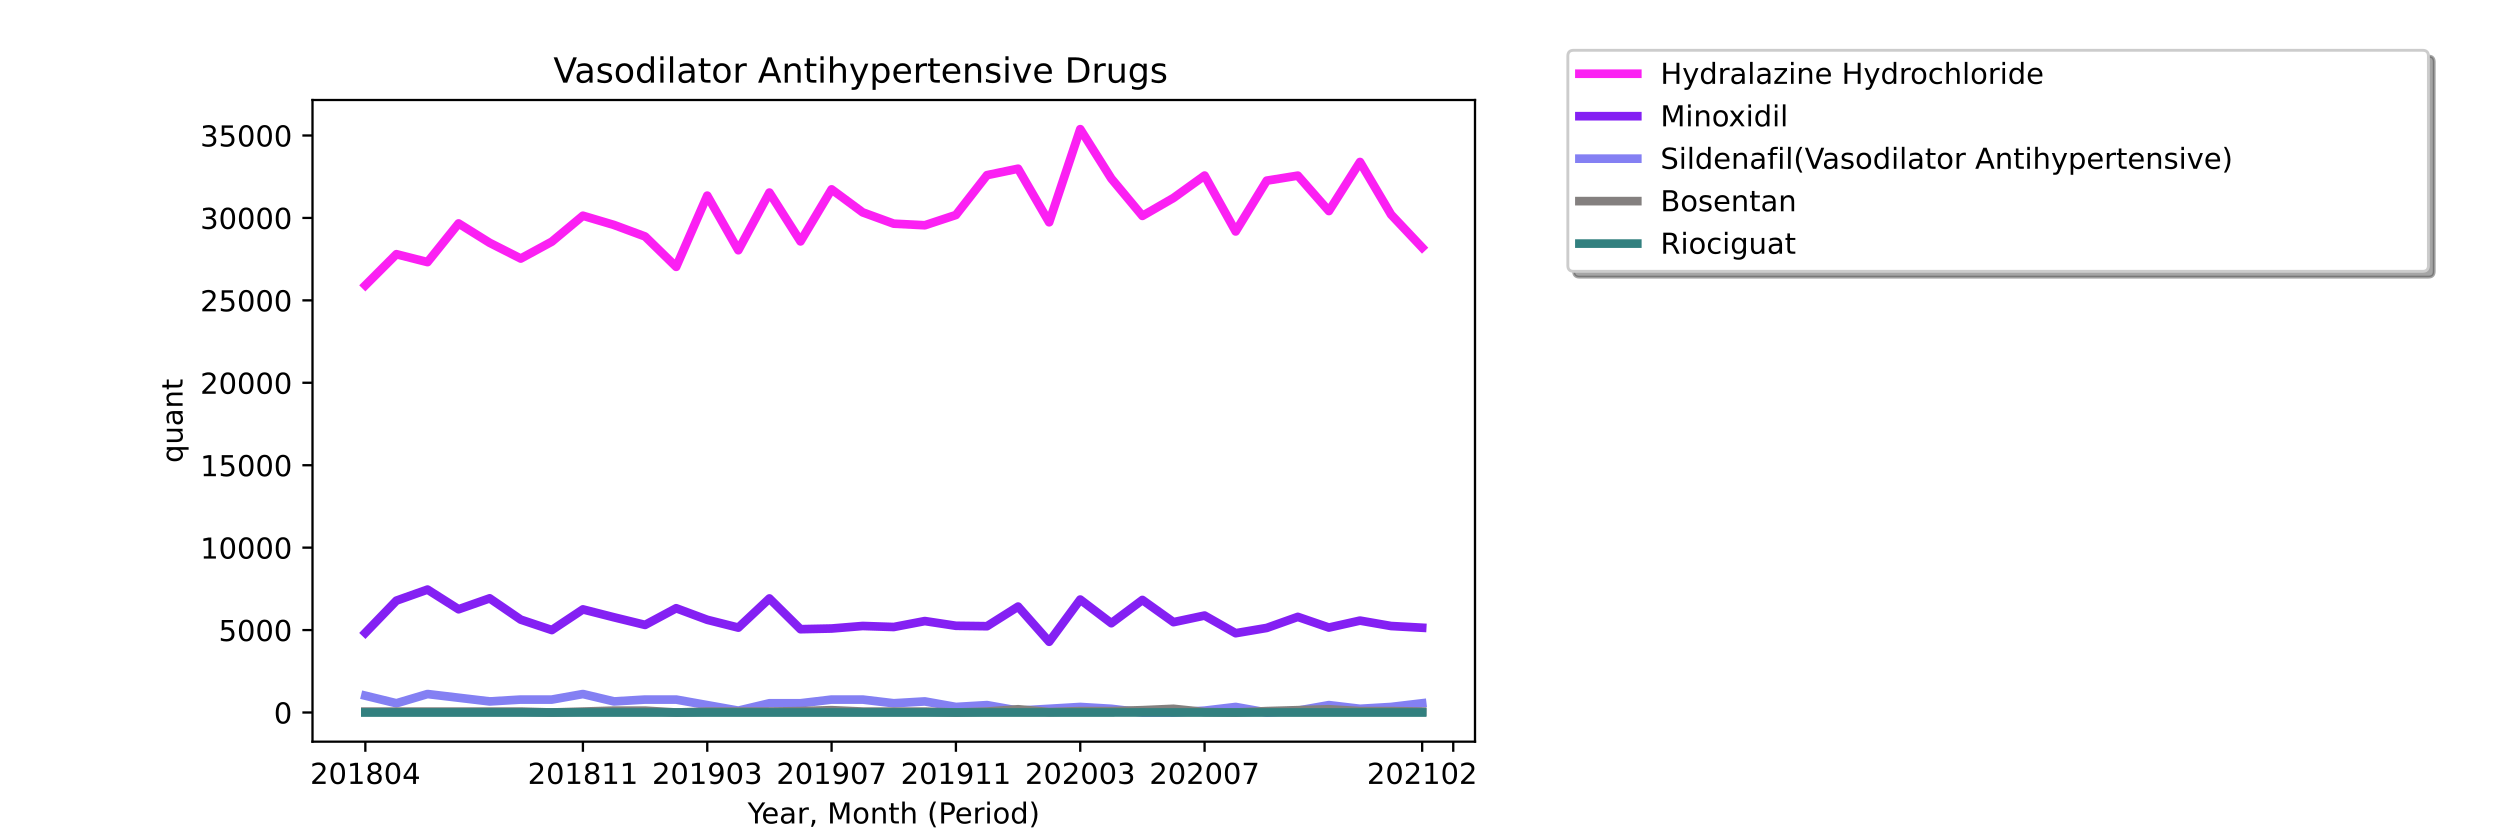 <?xml version="1.0" encoding="utf-8" standalone="no"?>
<!DOCTYPE svg PUBLIC "-//W3C//DTD SVG 1.1//EN"
  "http://www.w3.org/Graphics/SVG/1.1/DTD/svg11.dtd">
<!-- Created with matplotlib (https://matplotlib.org/) -->
<svg height="288pt" version="1.1" viewBox="0 0 864 288" width="864pt" xmlns="http://www.w3.org/2000/svg" xmlns:xlink="http://www.w3.org/1999/xlink">
 <defs>
  <style type="text/css">*{stroke-linecap:butt;stroke-linejoin:round;}</style>
 </defs>
 <g id="figure_1">
  <g id="patch_1">
   <path d="M 0 288 
L 864 288 
L 864 0 
L 0 0 
z
" style="fill:#ffffff;"/>
  </g>
  <g id="axes_1">
   <g id="patch_2">
    <path d="M 108 256.32 
L 509.76 256.32 
L 509.76 34.56 
L 108 34.56 
z
" style="fill:#ffffff;"/>
   </g>
   <g id="matplotlib.axis_1">
    <g id="xtick_1">
     <g id="line2d_1">
      <defs>
       <path d="M 0 0 
L 0 3.5 
" id="m69cc95ee94" style="stroke:#000000;stroke-width:0.8;"/>
      </defs>
      <g>
       <use style="stroke:#000000;stroke-width:0.8;" x="126.262" xlink:href="#m69cc95ee94" y="256.32"/>
      </g>
     </g>
     <g id="text_1">
      <!-- 201804 -->
      <g transform="translate(107.174 270.918)scale(0.1 -0.1)">
       <defs>
        <path d="M 19.188 8.297 
L 53.609 8.297 
L 53.609 0 
L 7.328 0 
L 7.328 8.297 
Q 12.938 14.109 22.625 23.891 
Q 32.328 33.688 34.812 36.531 
Q 39.547 41.844 41.422 45.531 
Q 43.312 49.219 43.312 52.781 
Q 43.312 58.594 39.234 62.25 
Q 35.156 65.922 28.609 65.922 
Q 23.969 65.922 18.812 64.312 
Q 13.672 62.703 7.812 59.422 
L 7.812 69.391 
Q 13.766 71.781 18.938 73 
Q 24.125 74.219 28.422 74.219 
Q 39.75 74.219 46.484 68.547 
Q 53.219 62.891 53.219 53.422 
Q 53.219 48.922 51.531 44.891 
Q 49.859 40.875 45.406 35.406 
Q 44.188 33.984 37.641 27.219 
Q 31.109 20.453 19.188 8.297 
z
" id="DejaVuSans-50"/>
        <path d="M 31.781 66.406 
Q 24.172 66.406 20.328 58.906 
Q 16.5 51.422 16.5 36.375 
Q 16.5 21.391 20.328 13.891 
Q 24.172 6.391 31.781 6.391 
Q 39.453 6.391 43.281 13.891 
Q 47.125 21.391 47.125 36.375 
Q 47.125 51.422 43.281 58.906 
Q 39.453 66.406 31.781 66.406 
z
M 31.781 74.219 
Q 44.047 74.219 50.516 64.516 
Q 56.984 54.828 56.984 36.375 
Q 56.984 17.969 50.516 8.266 
Q 44.047 -1.422 31.781 -1.422 
Q 19.531 -1.422 13.062 8.266 
Q 6.594 17.969 6.594 36.375 
Q 6.594 54.828 13.062 64.516 
Q 19.531 74.219 31.781 74.219 
z
" id="DejaVuSans-48"/>
        <path d="M 12.406 8.297 
L 28.516 8.297 
L 28.516 63.922 
L 10.984 60.406 
L 10.984 69.391 
L 28.422 72.906 
L 38.281 72.906 
L 38.281 8.297 
L 54.391 8.297 
L 54.391 0 
L 12.406 0 
z
" id="DejaVuSans-49"/>
        <path d="M 31.781 34.625 
Q 24.75 34.625 20.719 30.859 
Q 16.703 27.094 16.703 20.516 
Q 16.703 13.922 20.719 10.156 
Q 24.75 6.391 31.781 6.391 
Q 38.812 6.391 42.859 10.172 
Q 46.922 13.969 46.922 20.516 
Q 46.922 27.094 42.891 30.859 
Q 38.875 34.625 31.781 34.625 
z
M 21.922 38.812 
Q 15.578 40.375 12.031 44.719 
Q 8.5 49.078 8.5 55.328 
Q 8.5 64.062 14.719 69.141 
Q 20.953 74.219 31.781 74.219 
Q 42.672 74.219 48.875 69.141 
Q 55.078 64.062 55.078 55.328 
Q 55.078 49.078 51.531 44.719 
Q 48 40.375 41.703 38.812 
Q 48.828 37.156 52.797 32.312 
Q 56.781 27.484 56.781 20.516 
Q 56.781 9.906 50.312 4.234 
Q 43.844 -1.422 31.781 -1.422 
Q 19.734 -1.422 13.25 4.234 
Q 6.781 9.906 6.781 20.516 
Q 6.781 27.484 10.781 32.312 
Q 14.797 37.156 21.922 38.812 
z
M 18.312 54.391 
Q 18.312 48.734 21.844 45.562 
Q 25.391 42.391 31.781 42.391 
Q 38.141 42.391 41.719 45.562 
Q 45.312 48.734 45.312 54.391 
Q 45.312 60.062 41.719 63.234 
Q 38.141 66.406 31.781 66.406 
Q 25.391 66.406 21.844 63.234 
Q 18.312 60.062 18.312 54.391 
z
" id="DejaVuSans-56"/>
        <path d="M 37.797 64.312 
L 12.891 25.391 
L 37.797 25.391 
z
M 35.203 72.906 
L 47.609 72.906 
L 47.609 25.391 
L 58.016 25.391 
L 58.016 17.188 
L 47.609 17.188 
L 47.609 0 
L 37.797 0 
L 37.797 17.188 
L 4.891 17.188 
L 4.891 26.703 
z
" id="DejaVuSans-52"/>
       </defs>
       <use xlink:href="#DejaVuSans-50"/>
       <use x="63.623" xlink:href="#DejaVuSans-48"/>
       <use x="127.246" xlink:href="#DejaVuSans-49"/>
       <use x="190.869" xlink:href="#DejaVuSans-56"/>
       <use x="254.492" xlink:href="#DejaVuSans-48"/>
       <use x="318.115" xlink:href="#DejaVuSans-52"/>
      </g>
     </g>
    </g>
    <g id="xtick_2">
     <g id="line2d_2">
      <g>
       <use style="stroke:#000000;stroke-width:0.8;" x="201.458" xlink:href="#m69cc95ee94" y="256.32"/>
      </g>
     </g>
     <g id="text_2">
      <!-- 201811 -->
      <g transform="translate(182.37 270.918)scale(0.1 -0.1)">
       <use xlink:href="#DejaVuSans-50"/>
       <use x="63.623" xlink:href="#DejaVuSans-48"/>
       <use x="127.246" xlink:href="#DejaVuSans-49"/>
       <use x="190.869" xlink:href="#DejaVuSans-56"/>
       <use x="254.492" xlink:href="#DejaVuSans-49"/>
       <use x="318.115" xlink:href="#DejaVuSans-49"/>
      </g>
     </g>
    </g>
    <g id="xtick_3">
     <g id="line2d_3">
      <g>
       <use style="stroke:#000000;stroke-width:0.8;" x="244.427" xlink:href="#m69cc95ee94" y="256.32"/>
      </g>
     </g>
     <g id="text_3">
      <!-- 201903 -->
      <g transform="translate(225.339 270.918)scale(0.1 -0.1)">
       <defs>
        <path d="M 10.984 1.516 
L 10.984 10.5 
Q 14.703 8.734 18.5 7.812 
Q 22.312 6.891 25.984 6.891 
Q 35.75 6.891 40.891 13.453 
Q 46.047 20.016 46.781 33.406 
Q 43.953 29.203 39.594 26.953 
Q 35.25 24.703 29.984 24.703 
Q 19.047 24.703 12.672 31.312 
Q 6.297 37.938 6.297 49.422 
Q 6.297 60.641 12.938 67.422 
Q 19.578 74.219 30.609 74.219 
Q 43.266 74.219 49.922 64.516 
Q 56.594 54.828 56.594 36.375 
Q 56.594 19.141 48.406 8.859 
Q 40.234 -1.422 26.422 -1.422 
Q 22.703 -1.422 18.891 -0.688 
Q 15.094 0.047 10.984 1.516 
z
M 30.609 32.422 
Q 37.25 32.422 41.125 36.953 
Q 45.016 41.5 45.016 49.422 
Q 45.016 57.281 41.125 61.844 
Q 37.25 66.406 30.609 66.406 
Q 23.969 66.406 20.094 61.844 
Q 16.219 57.281 16.219 49.422 
Q 16.219 41.5 20.094 36.953 
Q 23.969 32.422 30.609 32.422 
z
" id="DejaVuSans-57"/>
        <path d="M 40.578 39.312 
Q 47.656 37.797 51.625 33 
Q 55.609 28.219 55.609 21.188 
Q 55.609 10.406 48.188 4.484 
Q 40.766 -1.422 27.094 -1.422 
Q 22.516 -1.422 17.656 -0.516 
Q 12.797 0.391 7.625 2.203 
L 7.625 11.719 
Q 11.719 9.328 16.594 8.109 
Q 21.484 6.891 26.812 6.891 
Q 36.078 6.891 40.938 10.547 
Q 45.797 14.203 45.797 21.188 
Q 45.797 27.641 41.281 31.266 
Q 36.766 34.906 28.719 34.906 
L 20.219 34.906 
L 20.219 43.016 
L 29.109 43.016 
Q 36.375 43.016 40.234 45.922 
Q 44.094 48.828 44.094 54.297 
Q 44.094 59.906 40.109 62.906 
Q 36.141 65.922 28.719 65.922 
Q 24.656 65.922 20.016 65.031 
Q 15.375 64.156 9.812 62.312 
L 9.812 71.094 
Q 15.438 72.656 20.344 73.438 
Q 25.25 74.219 29.594 74.219 
Q 40.828 74.219 47.359 69.109 
Q 53.906 64.016 53.906 55.328 
Q 53.906 49.266 50.438 45.094 
Q 46.969 40.922 40.578 39.312 
z
" id="DejaVuSans-51"/>
       </defs>
       <use xlink:href="#DejaVuSans-50"/>
       <use x="63.623" xlink:href="#DejaVuSans-48"/>
       <use x="127.246" xlink:href="#DejaVuSans-49"/>
       <use x="190.869" xlink:href="#DejaVuSans-57"/>
       <use x="254.492" xlink:href="#DejaVuSans-48"/>
       <use x="318.115" xlink:href="#DejaVuSans-51"/>
      </g>
     </g>
    </g>
    <g id="xtick_4">
     <g id="line2d_4">
      <g>
       <use style="stroke:#000000;stroke-width:0.8;" x="287.396" xlink:href="#m69cc95ee94" y="256.32"/>
      </g>
     </g>
     <g id="text_4">
      <!-- 201907 -->
      <g transform="translate(268.308 270.918)scale(0.1 -0.1)">
       <defs>
        <path d="M 8.203 72.906 
L 55.078 72.906 
L 55.078 68.703 
L 28.609 0 
L 18.312 0 
L 43.219 64.594 
L 8.203 64.594 
z
" id="DejaVuSans-55"/>
       </defs>
       <use xlink:href="#DejaVuSans-50"/>
       <use x="63.623" xlink:href="#DejaVuSans-48"/>
       <use x="127.246" xlink:href="#DejaVuSans-49"/>
       <use x="190.869" xlink:href="#DejaVuSans-57"/>
       <use x="254.492" xlink:href="#DejaVuSans-48"/>
       <use x="318.115" xlink:href="#DejaVuSans-55"/>
      </g>
     </g>
    </g>
    <g id="xtick_5">
     <g id="line2d_5">
      <g>
       <use style="stroke:#000000;stroke-width:0.8;" x="330.364" xlink:href="#m69cc95ee94" y="256.32"/>
      </g>
     </g>
     <g id="text_5">
      <!-- 201911 -->
      <g transform="translate(311.277 270.918)scale(0.1 -0.1)">
       <use xlink:href="#DejaVuSans-50"/>
       <use x="63.623" xlink:href="#DejaVuSans-48"/>
       <use x="127.246" xlink:href="#DejaVuSans-49"/>
       <use x="190.869" xlink:href="#DejaVuSans-57"/>
       <use x="254.492" xlink:href="#DejaVuSans-49"/>
       <use x="318.115" xlink:href="#DejaVuSans-49"/>
      </g>
     </g>
    </g>
    <g id="xtick_6">
     <g id="line2d_6">
      <g>
       <use style="stroke:#000000;stroke-width:0.8;" x="373.333" xlink:href="#m69cc95ee94" y="256.32"/>
      </g>
     </g>
     <g id="text_6">
      <!-- 202003 -->
      <g transform="translate(354.246 270.918)scale(0.1 -0.1)">
       <use xlink:href="#DejaVuSans-50"/>
       <use x="63.623" xlink:href="#DejaVuSans-48"/>
       <use x="127.246" xlink:href="#DejaVuSans-50"/>
       <use x="190.869" xlink:href="#DejaVuSans-48"/>
       <use x="254.492" xlink:href="#DejaVuSans-48"/>
       <use x="318.115" xlink:href="#DejaVuSans-51"/>
      </g>
     </g>
    </g>
    <g id="xtick_7">
     <g id="line2d_7">
      <g>
       <use style="stroke:#000000;stroke-width:0.8;" x="416.302" xlink:href="#m69cc95ee94" y="256.32"/>
      </g>
     </g>
     <g id="text_7">
      <!-- 202007 -->
      <g transform="translate(397.215 270.918)scale(0.1 -0.1)">
       <use xlink:href="#DejaVuSans-50"/>
       <use x="63.623" xlink:href="#DejaVuSans-48"/>
       <use x="127.246" xlink:href="#DejaVuSans-50"/>
       <use x="190.869" xlink:href="#DejaVuSans-48"/>
       <use x="254.492" xlink:href="#DejaVuSans-48"/>
       <use x="318.115" xlink:href="#DejaVuSans-55"/>
      </g>
     </g>
    </g>
    <g id="xtick_8">
     <g id="line2d_8">
      <g>
       <use style="stroke:#000000;stroke-width:0.8;" x="491.498" xlink:href="#m69cc95ee94" y="256.32"/>
      </g>
     </g>
     <g id="text_8">
      <!-- 202102 -->
      <g transform="translate(472.411 270.918)scale(0.1 -0.1)">
       <use xlink:href="#DejaVuSans-50"/>
       <use x="63.623" xlink:href="#DejaVuSans-48"/>
       <use x="127.246" xlink:href="#DejaVuSans-50"/>
       <use x="190.869" xlink:href="#DejaVuSans-49"/>
       <use x="254.492" xlink:href="#DejaVuSans-48"/>
       <use x="318.115" xlink:href="#DejaVuSans-50"/>
      </g>
     </g>
    </g>
    <g id="xtick_9">
     <g id="line2d_9">
      <g>
       <use style="stroke:#000000;stroke-width:0.8;" x="502.24" xlink:href="#m69cc95ee94" y="256.32"/>
      </g>
     </g>
    </g>
    <g id="text_9">
     <!-- Year, Month (Period) -->
     <g transform="translate(258.364 284.597)scale(0.1 -0.1)">
      <defs>
       <path d="M -0.203 72.906 
L 10.406 72.906 
L 30.609 42.922 
L 50.688 72.906 
L 61.281 72.906 
L 35.5 34.719 
L 35.5 0 
L 25.594 0 
L 25.594 34.719 
z
" id="DejaVuSans-89"/>
       <path d="M 56.203 29.594 
L 56.203 25.203 
L 14.891 25.203 
Q 15.484 15.922 20.484 11.062 
Q 25.484 6.203 34.422 6.203 
Q 39.594 6.203 44.453 7.469 
Q 49.312 8.734 54.109 11.281 
L 54.109 2.781 
Q 49.266 0.734 44.188 -0.344 
Q 39.109 -1.422 33.891 -1.422 
Q 20.797 -1.422 13.156 6.188 
Q 5.516 13.812 5.516 26.812 
Q 5.516 40.234 12.766 48.109 
Q 20.016 56 32.328 56 
Q 43.359 56 49.781 48.891 
Q 56.203 41.797 56.203 29.594 
z
M 47.219 32.234 
Q 47.125 39.594 43.094 43.984 
Q 39.062 48.391 32.422 48.391 
Q 24.906 48.391 20.391 44.141 
Q 15.875 39.891 15.188 32.172 
z
" id="DejaVuSans-101"/>
       <path d="M 34.281 27.484 
Q 23.391 27.484 19.188 25 
Q 14.984 22.516 14.984 16.5 
Q 14.984 11.719 18.141 8.906 
Q 21.297 6.109 26.703 6.109 
Q 34.188 6.109 38.703 11.406 
Q 43.219 16.703 43.219 25.484 
L 43.219 27.484 
z
M 52.203 31.203 
L 52.203 0 
L 43.219 0 
L 43.219 8.297 
Q 40.141 3.328 35.547 0.953 
Q 30.953 -1.422 24.312 -1.422 
Q 15.922 -1.422 10.953 3.297 
Q 6 8.016 6 15.922 
Q 6 25.141 12.172 29.828 
Q 18.359 34.516 30.609 34.516 
L 43.219 34.516 
L 43.219 35.406 
Q 43.219 41.609 39.141 45 
Q 35.062 48.391 27.688 48.391 
Q 23 48.391 18.547 47.266 
Q 14.109 46.141 10.016 43.891 
L 10.016 52.203 
Q 14.938 54.109 19.578 55.047 
Q 24.219 56 28.609 56 
Q 40.484 56 46.344 49.844 
Q 52.203 43.703 52.203 31.203 
z
" id="DejaVuSans-97"/>
       <path d="M 41.109 46.297 
Q 39.594 47.172 37.812 47.578 
Q 36.031 48 33.891 48 
Q 26.266 48 22.188 43.047 
Q 18.109 38.094 18.109 28.812 
L 18.109 0 
L 9.078 0 
L 9.078 54.688 
L 18.109 54.688 
L 18.109 46.188 
Q 20.953 51.172 25.484 53.578 
Q 30.031 56 36.531 56 
Q 37.453 56 38.578 55.875 
Q 39.703 55.766 41.062 55.516 
z
" id="DejaVuSans-114"/>
       <path d="M 11.719 12.406 
L 22.016 12.406 
L 22.016 4 
L 14.016 -11.625 
L 7.719 -11.625 
L 11.719 4 
z
" id="DejaVuSans-44"/>
       <path id="DejaVuSans-32"/>
       <path d="M 9.812 72.906 
L 24.516 72.906 
L 43.109 23.297 
L 61.812 72.906 
L 76.516 72.906 
L 76.516 0 
L 66.891 0 
L 66.891 64.016 
L 48.094 14.016 
L 38.188 14.016 
L 19.391 64.016 
L 19.391 0 
L 9.812 0 
z
" id="DejaVuSans-77"/>
       <path d="M 30.609 48.391 
Q 23.391 48.391 19.188 42.75 
Q 14.984 37.109 14.984 27.297 
Q 14.984 17.484 19.156 11.844 
Q 23.344 6.203 30.609 6.203 
Q 37.797 6.203 41.984 11.859 
Q 46.188 17.531 46.188 27.297 
Q 46.188 37.016 41.984 42.703 
Q 37.797 48.391 30.609 48.391 
z
M 30.609 56 
Q 42.328 56 49.016 48.375 
Q 55.719 40.766 55.719 27.297 
Q 55.719 13.875 49.016 6.219 
Q 42.328 -1.422 30.609 -1.422 
Q 18.844 -1.422 12.172 6.219 
Q 5.516 13.875 5.516 27.297 
Q 5.516 40.766 12.172 48.375 
Q 18.844 56 30.609 56 
z
" id="DejaVuSans-111"/>
       <path d="M 54.891 33.016 
L 54.891 0 
L 45.906 0 
L 45.906 32.719 
Q 45.906 40.484 42.875 44.328 
Q 39.844 48.188 33.797 48.188 
Q 26.516 48.188 22.312 43.547 
Q 18.109 38.922 18.109 30.906 
L 18.109 0 
L 9.078 0 
L 9.078 54.688 
L 18.109 54.688 
L 18.109 46.188 
Q 21.344 51.125 25.703 53.562 
Q 30.078 56 35.797 56 
Q 45.219 56 50.047 50.172 
Q 54.891 44.344 54.891 33.016 
z
" id="DejaVuSans-110"/>
       <path d="M 18.312 70.219 
L 18.312 54.688 
L 36.812 54.688 
L 36.812 47.703 
L 18.312 47.703 
L 18.312 18.016 
Q 18.312 11.328 20.141 9.422 
Q 21.969 7.516 27.594 7.516 
L 36.812 7.516 
L 36.812 0 
L 27.594 0 
Q 17.188 0 13.234 3.875 
Q 9.281 7.766 9.281 18.016 
L 9.281 47.703 
L 2.688 47.703 
L 2.688 54.688 
L 9.281 54.688 
L 9.281 70.219 
z
" id="DejaVuSans-116"/>
       <path d="M 54.891 33.016 
L 54.891 0 
L 45.906 0 
L 45.906 32.719 
Q 45.906 40.484 42.875 44.328 
Q 39.844 48.188 33.797 48.188 
Q 26.516 48.188 22.312 43.547 
Q 18.109 38.922 18.109 30.906 
L 18.109 0 
L 9.078 0 
L 9.078 75.984 
L 18.109 75.984 
L 18.109 46.188 
Q 21.344 51.125 25.703 53.562 
Q 30.078 56 35.797 56 
Q 45.219 56 50.047 50.172 
Q 54.891 44.344 54.891 33.016 
z
" id="DejaVuSans-104"/>
       <path d="M 31 75.875 
Q 24.469 64.656 21.281 53.656 
Q 18.109 42.672 18.109 31.391 
Q 18.109 20.125 21.312 9.062 
Q 24.516 -2 31 -13.188 
L 23.188 -13.188 
Q 15.875 -1.703 12.234 9.375 
Q 8.594 20.453 8.594 31.391 
Q 8.594 42.281 12.203 53.312 
Q 15.828 64.359 23.188 75.875 
z
" id="DejaVuSans-40"/>
       <path d="M 19.672 64.797 
L 19.672 37.406 
L 32.078 37.406 
Q 38.969 37.406 42.719 40.969 
Q 46.484 44.531 46.484 51.125 
Q 46.484 57.672 42.719 61.234 
Q 38.969 64.797 32.078 64.797 
z
M 9.812 72.906 
L 32.078 72.906 
Q 44.344 72.906 50.609 67.359 
Q 56.891 61.812 56.891 51.125 
Q 56.891 40.328 50.609 34.812 
Q 44.344 29.297 32.078 29.297 
L 19.672 29.297 
L 19.672 0 
L 9.812 0 
z
" id="DejaVuSans-80"/>
       <path d="M 9.422 54.688 
L 18.406 54.688 
L 18.406 0 
L 9.422 0 
z
M 9.422 75.984 
L 18.406 75.984 
L 18.406 64.594 
L 9.422 64.594 
z
" id="DejaVuSans-105"/>
       <path d="M 45.406 46.391 
L 45.406 75.984 
L 54.391 75.984 
L 54.391 0 
L 45.406 0 
L 45.406 8.203 
Q 42.578 3.328 38.25 0.953 
Q 33.938 -1.422 27.875 -1.422 
Q 17.969 -1.422 11.734 6.484 
Q 5.516 14.406 5.516 27.297 
Q 5.516 40.188 11.734 48.094 
Q 17.969 56 27.875 56 
Q 33.938 56 38.25 53.625 
Q 42.578 51.266 45.406 46.391 
z
M 14.797 27.297 
Q 14.797 17.391 18.875 11.75 
Q 22.953 6.109 30.078 6.109 
Q 37.203 6.109 41.297 11.75 
Q 45.406 17.391 45.406 27.297 
Q 45.406 37.203 41.297 42.844 
Q 37.203 48.484 30.078 48.484 
Q 22.953 48.484 18.875 42.844 
Q 14.797 37.203 14.797 27.297 
z
" id="DejaVuSans-100"/>
       <path d="M 8.016 75.875 
L 15.828 75.875 
Q 23.141 64.359 26.781 53.312 
Q 30.422 42.281 30.422 31.391 
Q 30.422 20.453 26.781 9.375 
Q 23.141 -1.703 15.828 -13.188 
L 8.016 -13.188 
Q 14.5 -2 17.703 9.062 
Q 20.906 20.125 20.906 31.391 
Q 20.906 42.672 17.703 53.656 
Q 14.5 64.656 8.016 75.875 
z
" id="DejaVuSans-41"/>
      </defs>
      <use xlink:href="#DejaVuSans-89"/>
      <use x="47.834" xlink:href="#DejaVuSans-101"/>
      <use x="109.357" xlink:href="#DejaVuSans-97"/>
      <use x="170.637" xlink:href="#DejaVuSans-114"/>
      <use x="211.75" xlink:href="#DejaVuSans-44"/>
      <use x="243.537" xlink:href="#DejaVuSans-32"/>
      <use x="275.324" xlink:href="#DejaVuSans-77"/>
      <use x="361.604" xlink:href="#DejaVuSans-111"/>
      <use x="422.785" xlink:href="#DejaVuSans-110"/>
      <use x="486.164" xlink:href="#DejaVuSans-116"/>
      <use x="525.373" xlink:href="#DejaVuSans-104"/>
      <use x="588.752" xlink:href="#DejaVuSans-32"/>
      <use x="620.539" xlink:href="#DejaVuSans-40"/>
      <use x="659.553" xlink:href="#DejaVuSans-80"/>
      <use x="716.23" xlink:href="#DejaVuSans-101"/>
      <use x="777.754" xlink:href="#DejaVuSans-114"/>
      <use x="818.867" xlink:href="#DejaVuSans-105"/>
      <use x="846.65" xlink:href="#DejaVuSans-111"/>
      <use x="907.832" xlink:href="#DejaVuSans-100"/>
      <use x="971.309" xlink:href="#DejaVuSans-41"/>
     </g>
    </g>
   </g>
   <g id="matplotlib.axis_2">
    <g id="ytick_1">
     <g id="line2d_10">
      <defs>
       <path d="M 0 0 
L -3.5 0 
" id="md7c71bda67" style="stroke:#000000;stroke-width:0.8;"/>
      </defs>
      <g>
       <use style="stroke:#000000;stroke-width:0.8;" x="108" xlink:href="#md7c71bda67" y="246.24"/>
      </g>
     </g>
     <g id="text_10">
      <!-- 0 -->
      <g transform="translate(94.638 250.039)scale(0.1 -0.1)">
       <use xlink:href="#DejaVuSans-48"/>
      </g>
     </g>
    </g>
    <g id="ytick_2">
     <g id="line2d_11">
      <g>
       <use style="stroke:#000000;stroke-width:0.8;" x="108" xlink:href="#md7c71bda67" y="217.753"/>
      </g>
     </g>
     <g id="text_11">
      <!-- 5000 -->
      <g transform="translate(75.55 221.552)scale(0.1 -0.1)">
       <defs>
        <path d="M 10.797 72.906 
L 49.516 72.906 
L 49.516 64.594 
L 19.828 64.594 
L 19.828 46.734 
Q 21.969 47.469 24.109 47.828 
Q 26.266 48.188 28.422 48.188 
Q 40.625 48.188 47.75 41.5 
Q 54.891 34.812 54.891 23.391 
Q 54.891 11.625 47.562 5.094 
Q 40.234 -1.422 26.906 -1.422 
Q 22.312 -1.422 17.547 -0.641 
Q 12.797 0.141 7.719 1.703 
L 7.719 11.625 
Q 12.109 9.234 16.797 8.062 
Q 21.484 6.891 26.703 6.891 
Q 35.156 6.891 40.078 11.328 
Q 45.016 15.766 45.016 23.391 
Q 45.016 31 40.078 35.438 
Q 35.156 39.891 26.703 39.891 
Q 22.75 39.891 18.812 39.016 
Q 14.891 38.141 10.797 36.281 
z
" id="DejaVuSans-53"/>
       </defs>
       <use xlink:href="#DejaVuSans-53"/>
       <use x="63.623" xlink:href="#DejaVuSans-48"/>
       <use x="127.246" xlink:href="#DejaVuSans-48"/>
       <use x="190.869" xlink:href="#DejaVuSans-48"/>
      </g>
     </g>
    </g>
    <g id="ytick_3">
     <g id="line2d_12">
      <g>
       <use style="stroke:#000000;stroke-width:0.8;" x="108" xlink:href="#md7c71bda67" y="189.265"/>
      </g>
     </g>
     <g id="text_12">
      <!-- 10000 -->
      <g transform="translate(69.188 193.064)scale(0.1 -0.1)">
       <use xlink:href="#DejaVuSans-49"/>
       <use x="63.623" xlink:href="#DejaVuSans-48"/>
       <use x="127.246" xlink:href="#DejaVuSans-48"/>
       <use x="190.869" xlink:href="#DejaVuSans-48"/>
       <use x="254.492" xlink:href="#DejaVuSans-48"/>
      </g>
     </g>
    </g>
    <g id="ytick_4">
     <g id="line2d_13">
      <g>
       <use style="stroke:#000000;stroke-width:0.8;" x="108" xlink:href="#md7c71bda67" y="160.778"/>
      </g>
     </g>
     <g id="text_13">
      <!-- 15000 -->
      <g transform="translate(69.188 164.577)scale(0.1 -0.1)">
       <use xlink:href="#DejaVuSans-49"/>
       <use x="63.623" xlink:href="#DejaVuSans-53"/>
       <use x="127.246" xlink:href="#DejaVuSans-48"/>
       <use x="190.869" xlink:href="#DejaVuSans-48"/>
       <use x="254.492" xlink:href="#DejaVuSans-48"/>
      </g>
     </g>
    </g>
    <g id="ytick_5">
     <g id="line2d_14">
      <g>
       <use style="stroke:#000000;stroke-width:0.8;" x="108" xlink:href="#md7c71bda67" y="132.29"/>
      </g>
     </g>
     <g id="text_14">
      <!-- 20000 -->
      <g transform="translate(69.188 136.089)scale(0.1 -0.1)">
       <use xlink:href="#DejaVuSans-50"/>
       <use x="63.623" xlink:href="#DejaVuSans-48"/>
       <use x="127.246" xlink:href="#DejaVuSans-48"/>
       <use x="190.869" xlink:href="#DejaVuSans-48"/>
       <use x="254.492" xlink:href="#DejaVuSans-48"/>
      </g>
     </g>
    </g>
    <g id="ytick_6">
     <g id="line2d_15">
      <g>
       <use style="stroke:#000000;stroke-width:0.8;" x="108" xlink:href="#md7c71bda67" y="103.803"/>
      </g>
     </g>
     <g id="text_15">
      <!-- 25000 -->
      <g transform="translate(69.188 107.602)scale(0.1 -0.1)">
       <use xlink:href="#DejaVuSans-50"/>
       <use x="63.623" xlink:href="#DejaVuSans-53"/>
       <use x="127.246" xlink:href="#DejaVuSans-48"/>
       <use x="190.869" xlink:href="#DejaVuSans-48"/>
       <use x="254.492" xlink:href="#DejaVuSans-48"/>
      </g>
     </g>
    </g>
    <g id="ytick_7">
     <g id="line2d_16">
      <g>
       <use style="stroke:#000000;stroke-width:0.8;" x="108" xlink:href="#md7c71bda67" y="75.315"/>
      </g>
     </g>
     <g id="text_16">
      <!-- 30000 -->
      <g transform="translate(69.188 79.115)scale(0.1 -0.1)">
       <use xlink:href="#DejaVuSans-51"/>
       <use x="63.623" xlink:href="#DejaVuSans-48"/>
       <use x="127.246" xlink:href="#DejaVuSans-48"/>
       <use x="190.869" xlink:href="#DejaVuSans-48"/>
       <use x="254.492" xlink:href="#DejaVuSans-48"/>
      </g>
     </g>
    </g>
    <g id="ytick_8">
     <g id="line2d_17">
      <g>
       <use style="stroke:#000000;stroke-width:0.8;" x="108" xlink:href="#md7c71bda67" y="46.828"/>
      </g>
     </g>
     <g id="text_17">
      <!-- 35000 -->
      <g transform="translate(69.188 50.627)scale(0.1 -0.1)">
       <use xlink:href="#DejaVuSans-51"/>
       <use x="63.623" xlink:href="#DejaVuSans-53"/>
       <use x="127.246" xlink:href="#DejaVuSans-48"/>
       <use x="190.869" xlink:href="#DejaVuSans-48"/>
       <use x="254.492" xlink:href="#DejaVuSans-48"/>
      </g>
     </g>
    </g>
    <g id="text_18">
     <!-- quant -->
     <g transform="translate(63.108 159.976)rotate(-90)scale(0.1 -0.1)">
      <defs>
       <path d="M 14.797 27.297 
Q 14.797 17.391 18.875 11.75 
Q 22.953 6.109 30.078 6.109 
Q 37.203 6.109 41.297 11.75 
Q 45.406 17.391 45.406 27.297 
Q 45.406 37.203 41.297 42.844 
Q 37.203 48.484 30.078 48.484 
Q 22.953 48.484 18.875 42.844 
Q 14.797 37.203 14.797 27.297 
z
M 45.406 8.203 
Q 42.578 3.328 38.25 0.953 
Q 33.938 -1.422 27.875 -1.422 
Q 17.969 -1.422 11.734 6.484 
Q 5.516 14.406 5.516 27.297 
Q 5.516 40.188 11.734 48.094 
Q 17.969 56 27.875 56 
Q 33.938 56 38.25 53.625 
Q 42.578 51.266 45.406 46.391 
L 45.406 54.688 
L 54.391 54.688 
L 54.391 -20.797 
L 45.406 -20.797 
z
" id="DejaVuSans-113"/>
       <path d="M 8.5 21.578 
L 8.5 54.688 
L 17.484 54.688 
L 17.484 21.922 
Q 17.484 14.156 20.5 10.266 
Q 23.531 6.391 29.594 6.391 
Q 36.859 6.391 41.078 11.031 
Q 45.312 15.672 45.312 23.688 
L 45.312 54.688 
L 54.297 54.688 
L 54.297 0 
L 45.312 0 
L 45.312 8.406 
Q 42.047 3.422 37.719 1 
Q 33.406 -1.422 27.688 -1.422 
Q 18.266 -1.422 13.375 4.438 
Q 8.5 10.297 8.5 21.578 
z
M 31.109 56 
z
" id="DejaVuSans-117"/>
      </defs>
      <use xlink:href="#DejaVuSans-113"/>
      <use x="63.477" xlink:href="#DejaVuSans-117"/>
      <use x="126.855" xlink:href="#DejaVuSans-97"/>
      <use x="188.135" xlink:href="#DejaVuSans-110"/>
      <use x="251.514" xlink:href="#DejaVuSans-116"/>
     </g>
    </g>
   </g>
   <g id="line2d_18">
    <path clip-path="url(#pbdf6d3e4b7)" d="M 126.262 98.601 
L 137.004 87.855 
L 147.746 90.585 
L 158.489 77.224 
L 169.231 83.918 
L 179.973 89.354 
L 190.715 83.514 
L 201.458 74.558 
L 212.2 77.748 
L 222.942 81.725 
L 233.684 92.214 
L 244.427 67.618 
L 255.169 86.477 
L 265.911 66.558 
L 276.653 83.423 
L 287.396 65.447 
L 298.138 73.39 
L 308.88 77.304 
L 319.622 77.851 
L 330.364 74.301 
L 341.107 60.536 
L 351.849 58.303 
L 362.591 76.814 
L 373.333 44.64 
L 384.076 61.715 
L 394.818 74.609 
L 405.56 68.41 
L 416.302 60.678 
L 427.045 79.987 
L 437.787 62.433 
L 448.529 60.701 
L 459.271 72.934 
L 470.014 55.989 
L 480.756 74.159 
L 491.498 85.548 
" style="fill:none;stroke:#fb20f3;stroke-linecap:square;stroke-width:3;"/>
   </g>
   <g id="line2d_19">
    <path clip-path="url(#pbdf6d3e4b7)" d="M 126.262 218.71 
L 137.004 207.577 
L 147.746 203.76 
L 158.489 210.562 
L 169.231 206.785 
L 179.973 214.146 
L 190.715 217.747 
L 201.458 210.608 
L 212.2 213.343 
L 222.942 215.969 
L 233.684 210.209 
L 244.427 214.203 
L 255.169 216.909 
L 265.911 206.83 
L 276.653 217.451 
L 287.396 217.217 
L 298.138 216.34 
L 308.88 216.693 
L 319.622 214.642 
L 330.364 216.271 
L 341.107 216.419 
L 351.849 209.639 
L 362.591 221.786 
L 373.333 207.212 
L 384.076 215.382 
L 394.818 207.349 
L 405.56 215.018 
L 416.302 212.739 
L 427.045 218.835 
L 437.787 217.012 
L 448.529 213.195 
L 459.271 216.887 
L 470.014 214.482 
L 480.756 216.351 
L 491.498 216.944 
" style="fill:none;stroke:#8420f3;stroke-linecap:square;stroke-width:3;"/>
   </g>
   <g id="line2d_20">
    <path clip-path="url(#pbdf6d3e4b7)" d="M 126.262 240.429 
L 137.004 243.049 
L 147.746 239.859 
L 158.489 241.135 
L 169.231 242.411 
L 179.973 241.773 
L 190.715 241.773 
L 201.458 239.859 
L 212.2 242.411 
L 222.942 241.773 
L 233.684 241.773 
L 244.427 243.688 
L 255.169 245.602 
L 265.911 243.049 
L 276.653 243.049 
L 287.396 241.773 
L 298.138 241.773 
L 308.88 243.049 
L 319.622 242.411 
L 330.364 244.326 
L 341.107 243.688 
L 351.849 245.602 
L 362.591 244.964 
L 373.333 244.326 
L 384.076 244.964 
L 394.818 246.24 
L 405.56 246.24 
L 416.302 245.602 
L 427.045 244.326 
L 437.787 246.24 
L 448.529 245.602 
L 459.271 243.688 
L 470.014 244.964 
L 480.756 244.326 
L 491.498 243.049 
" style="fill:none;stroke:#8480f3;stroke-linecap:square;stroke-width:3;"/>
   </g>
   <g id="line2d_21">
    <path clip-path="url(#pbdf6d3e4b7)" d="M 126.262 245.921 
L 137.004 245.921 
L 147.746 245.921 
L 158.489 245.921 
L 169.231 245.921 
L 179.973 245.921 
L 190.715 246.24 
L 201.458 245.921 
L 212.2 245.602 
L 222.942 245.602 
L 233.684 246.24 
L 244.427 245.921 
L 255.169 245.921 
L 265.911 245.921 
L 276.653 245.761 
L 287.396 245.442 
L 298.138 245.921 
L 308.88 245.921 
L 319.622 245.921 
L 330.364 246.24 
L 341.107 245.921 
L 351.849 245.123 
L 362.591 246.08 
L 373.333 245.761 
L 384.076 245.761 
L 394.818 245.442 
L 405.56 244.964 
L 416.302 246.08 
L 427.045 246.24 
L 437.787 245.761 
L 448.529 245.442 
L 459.271 245.123 
L 470.014 245.761 
L 480.756 245.761 
L 491.498 245.921 
" style="fill:none;stroke:#84807f;stroke-linecap:square;stroke-width:3;"/>
   </g>
   <g id="line2d_22">
    <path clip-path="url(#pbdf6d3e4b7)" d="M 126.262 246.24 
L 137.004 246.24 
L 147.746 246.24 
L 158.489 246.24 
L 169.231 246.24 
L 179.973 246.24 
L 190.715 246.24 
L 201.458 246.24 
L 212.2 246.24 
L 222.942 246.24 
L 233.684 246.24 
L 244.427 246.24 
L 255.169 246.24 
L 265.911 246.24 
L 276.653 246.24 
L 287.396 246.24 
L 298.138 246.24 
L 308.88 246.24 
L 319.622 246.24 
L 330.364 246.24 
L 341.107 246.24 
L 351.849 246.24 
L 362.591 246.24 
L 373.333 246.24 
L 384.076 246.24 
L 394.818 246.217 
L 405.56 246.24 
L 416.302 246.24 
L 427.045 246.24 
L 437.787 246.24 
L 448.529 246.24 
L 459.271 246.24 
L 470.014 246.24 
L 480.756 246.24 
L 491.498 246.24 
" style="fill:none;stroke:#32807f;stroke-linecap:square;stroke-width:3;"/>
   </g>
   <g id="patch_3">
    <path d="M 108 256.32 
L 108 34.56 
" style="fill:none;stroke:#000000;stroke-linecap:square;stroke-linejoin:miter;stroke-width:0.8;"/>
   </g>
   <g id="patch_4">
    <path d="M 509.76 256.32 
L 509.76 34.56 
" style="fill:none;stroke:#000000;stroke-linecap:square;stroke-linejoin:miter;stroke-width:0.8;"/>
   </g>
   <g id="patch_5">
    <path d="M 108 256.32 
L 509.76 256.32 
" style="fill:none;stroke:#000000;stroke-linecap:square;stroke-linejoin:miter;stroke-width:0.8;"/>
   </g>
   <g id="patch_6">
    <path d="M 108 34.56 
L 509.76 34.56 
" style="fill:none;stroke:#000000;stroke-linecap:square;stroke-linejoin:miter;stroke-width:0.8;"/>
   </g>
   <g id="text_19">
    <!-- Vasodilator Antihypertensive Drugs       -->
    <g transform="translate(191.249 28.56)scale(0.12 -0.12)">
     <defs>
      <path d="M 28.609 0 
L 0.781 72.906 
L 11.078 72.906 
L 34.188 11.531 
L 57.328 72.906 
L 67.578 72.906 
L 39.797 0 
z
" id="DejaVuSans-86"/>
      <path d="M 44.281 53.078 
L 44.281 44.578 
Q 40.484 46.531 36.375 47.5 
Q 32.281 48.484 27.875 48.484 
Q 21.188 48.484 17.844 46.438 
Q 14.5 44.391 14.5 40.281 
Q 14.5 37.156 16.891 35.375 
Q 19.281 33.594 26.516 31.984 
L 29.594 31.297 
Q 39.156 29.25 43.188 25.516 
Q 47.219 21.781 47.219 15.094 
Q 47.219 7.469 41.188 3.016 
Q 35.156 -1.422 24.609 -1.422 
Q 20.219 -1.422 15.453 -0.562 
Q 10.688 0.297 5.422 2 
L 5.422 11.281 
Q 10.406 8.688 15.234 7.391 
Q 20.062 6.109 24.812 6.109 
Q 31.156 6.109 34.562 8.281 
Q 37.984 10.453 37.984 14.406 
Q 37.984 18.062 35.516 20.016 
Q 33.062 21.969 24.703 23.781 
L 21.578 24.516 
Q 13.234 26.266 9.516 29.906 
Q 5.812 33.547 5.812 39.891 
Q 5.812 47.609 11.281 51.797 
Q 16.75 56 26.812 56 
Q 31.781 56 36.172 55.266 
Q 40.578 54.547 44.281 53.078 
z
" id="DejaVuSans-115"/>
      <path d="M 9.422 75.984 
L 18.406 75.984 
L 18.406 0 
L 9.422 0 
z
" id="DejaVuSans-108"/>
      <path d="M 34.188 63.188 
L 20.797 26.906 
L 47.609 26.906 
z
M 28.609 72.906 
L 39.797 72.906 
L 67.578 0 
L 57.328 0 
L 50.688 18.703 
L 17.828 18.703 
L 11.188 0 
L 0.781 0 
z
" id="DejaVuSans-65"/>
      <path d="M 32.172 -5.078 
Q 28.375 -14.844 24.75 -17.812 
Q 21.141 -20.797 15.094 -20.797 
L 7.906 -20.797 
L 7.906 -13.281 
L 13.188 -13.281 
Q 16.891 -13.281 18.938 -11.516 
Q 21 -9.766 23.484 -3.219 
L 25.094 0.875 
L 2.984 54.688 
L 12.5 54.688 
L 29.594 11.922 
L 46.688 54.688 
L 56.203 54.688 
z
" id="DejaVuSans-121"/>
      <path d="M 18.109 8.203 
L 18.109 -20.797 
L 9.078 -20.797 
L 9.078 54.688 
L 18.109 54.688 
L 18.109 46.391 
Q 20.953 51.266 25.266 53.625 
Q 29.594 56 35.594 56 
Q 45.562 56 51.781 48.094 
Q 58.016 40.188 58.016 27.297 
Q 58.016 14.406 51.781 6.484 
Q 45.562 -1.422 35.594 -1.422 
Q 29.594 -1.422 25.266 0.953 
Q 20.953 3.328 18.109 8.203 
z
M 48.688 27.297 
Q 48.688 37.203 44.609 42.844 
Q 40.531 48.484 33.406 48.484 
Q 26.266 48.484 22.188 42.844 
Q 18.109 37.203 18.109 27.297 
Q 18.109 17.391 22.188 11.75 
Q 26.266 6.109 33.406 6.109 
Q 40.531 6.109 44.609 11.75 
Q 48.688 17.391 48.688 27.297 
z
" id="DejaVuSans-112"/>
      <path d="M 2.984 54.688 
L 12.5 54.688 
L 29.594 8.797 
L 46.688 54.688 
L 56.203 54.688 
L 35.688 0 
L 23.484 0 
z
" id="DejaVuSans-118"/>
      <path d="M 19.672 64.797 
L 19.672 8.109 
L 31.594 8.109 
Q 46.688 8.109 53.688 14.938 
Q 60.688 21.781 60.688 36.531 
Q 60.688 51.172 53.688 57.984 
Q 46.688 64.797 31.594 64.797 
z
M 9.812 72.906 
L 30.078 72.906 
Q 51.266 72.906 61.172 64.094 
Q 71.094 55.281 71.094 36.531 
Q 71.094 17.672 61.125 8.828 
Q 51.172 0 30.078 0 
L 9.812 0 
z
" id="DejaVuSans-68"/>
      <path d="M 45.406 27.984 
Q 45.406 37.75 41.375 43.109 
Q 37.359 48.484 30.078 48.484 
Q 22.859 48.484 18.828 43.109 
Q 14.797 37.75 14.797 27.984 
Q 14.797 18.266 18.828 12.891 
Q 22.859 7.516 30.078 7.516 
Q 37.359 7.516 41.375 12.891 
Q 45.406 18.266 45.406 27.984 
z
M 54.391 6.781 
Q 54.391 -7.172 48.188 -13.984 
Q 42 -20.797 29.203 -20.797 
Q 24.469 -20.797 20.266 -20.094 
Q 16.062 -19.391 12.109 -17.922 
L 12.109 -9.188 
Q 16.062 -11.328 19.922 -12.344 
Q 23.781 -13.375 27.781 -13.375 
Q 36.625 -13.375 41.016 -8.766 
Q 45.406 -4.156 45.406 5.172 
L 45.406 9.625 
Q 42.625 4.781 38.281 2.391 
Q 33.938 0 27.875 0 
Q 17.828 0 11.672 7.656 
Q 5.516 15.328 5.516 27.984 
Q 5.516 40.672 11.672 48.328 
Q 17.828 56 27.875 56 
Q 33.938 56 38.281 53.609 
Q 42.625 51.219 45.406 46.391 
L 45.406 54.688 
L 54.391 54.688 
z
" id="DejaVuSans-103"/>
     </defs>
     <use xlink:href="#DejaVuSans-86"/>
     <use x="60.658" xlink:href="#DejaVuSans-97"/>
     <use x="121.938" xlink:href="#DejaVuSans-115"/>
     <use x="174.037" xlink:href="#DejaVuSans-111"/>
     <use x="235.219" xlink:href="#DejaVuSans-100"/>
     <use x="298.695" xlink:href="#DejaVuSans-105"/>
     <use x="326.479" xlink:href="#DejaVuSans-108"/>
     <use x="354.262" xlink:href="#DejaVuSans-97"/>
     <use x="415.541" xlink:href="#DejaVuSans-116"/>
     <use x="454.75" xlink:href="#DejaVuSans-111"/>
     <use x="515.932" xlink:href="#DejaVuSans-114"/>
     <use x="557.045" xlink:href="#DejaVuSans-32"/>
     <use x="588.832" xlink:href="#DejaVuSans-65"/>
     <use x="657.24" xlink:href="#DejaVuSans-110"/>
     <use x="720.619" xlink:href="#DejaVuSans-116"/>
     <use x="759.828" xlink:href="#DejaVuSans-105"/>
     <use x="787.611" xlink:href="#DejaVuSans-104"/>
     <use x="850.99" xlink:href="#DejaVuSans-121"/>
     <use x="910.17" xlink:href="#DejaVuSans-112"/>
     <use x="973.646" xlink:href="#DejaVuSans-101"/>
     <use x="1035.17" xlink:href="#DejaVuSans-114"/>
     <use x="1076.283" xlink:href="#DejaVuSans-116"/>
     <use x="1115.492" xlink:href="#DejaVuSans-101"/>
     <use x="1177.016" xlink:href="#DejaVuSans-110"/>
     <use x="1240.395" xlink:href="#DejaVuSans-115"/>
     <use x="1292.494" xlink:href="#DejaVuSans-105"/>
     <use x="1320.277" xlink:href="#DejaVuSans-118"/>
     <use x="1379.457" xlink:href="#DejaVuSans-101"/>
     <use x="1440.98" xlink:href="#DejaVuSans-32"/>
     <use x="1472.768" xlink:href="#DejaVuSans-68"/>
     <use x="1549.77" xlink:href="#DejaVuSans-114"/>
     <use x="1590.883" xlink:href="#DejaVuSans-117"/>
     <use x="1654.262" xlink:href="#DejaVuSans-103"/>
     <use x="1717.738" xlink:href="#DejaVuSans-115"/>
     <use x="1769.838" xlink:href="#DejaVuSans-32"/>
     <use x="1801.625" xlink:href="#DejaVuSans-32"/>
     <use x="1833.412" xlink:href="#DejaVuSans-32"/>
     <use x="1865.199" xlink:href="#DejaVuSans-32"/>
     <use x="1896.986" xlink:href="#DejaVuSans-32"/>
     <use x="1928.773" xlink:href="#DejaVuSans-32"/>
    </g>
   </g>
   <g id="legend_1">
    <g id="patch_7">
     <path d="M 545.846 95.775 
L 839.258 95.775 
Q 841.258 95.775 841.258 93.775 
L 841.258 21.384 
Q 841.258 19.384 839.258 19.384 
L 545.846 19.384 
Q 543.846 19.384 543.846 21.384 
L 543.846 93.775 
Q 543.846 95.775 545.846 95.775 
z
" style="fill:#4c4c4c;opacity:0.5;stroke:#4c4c4c;stroke-linejoin:miter;"/>
    </g>
    <g id="patch_8">
     <path d="M 543.846 93.775 
L 837.258 93.775 
Q 839.258 93.775 839.258 91.775 
L 839.258 19.384 
Q 839.258 17.384 837.258 17.384 
L 543.846 17.384 
Q 541.846 17.384 541.846 19.384 
L 541.846 91.775 
Q 541.846 93.775 543.846 93.775 
z
" style="fill:#ffffff;stroke:#cccccc;stroke-linejoin:miter;"/>
    </g>
    <g id="line2d_23">
     <path d="M 545.846 25.482 
L 565.846 25.482 
" style="fill:none;stroke:#fb20f3;stroke-linecap:square;stroke-width:3;"/>
    </g>
    <g id="line2d_24"/>
    <g id="text_20">
     <!-- Hydralazine Hydrochloride                                    -->
     <g transform="translate(573.846 28.982)scale(0.1 -0.1)">
      <defs>
       <path d="M 9.812 72.906 
L 19.672 72.906 
L 19.672 43.016 
L 55.516 43.016 
L 55.516 72.906 
L 65.375 72.906 
L 65.375 0 
L 55.516 0 
L 55.516 34.719 
L 19.672 34.719 
L 19.672 0 
L 9.812 0 
z
" id="DejaVuSans-72"/>
       <path d="M 5.516 54.688 
L 48.188 54.688 
L 48.188 46.484 
L 14.406 7.172 
L 48.188 7.172 
L 48.188 0 
L 4.297 0 
L 4.297 8.203 
L 38.094 47.516 
L 5.516 47.516 
z
" id="DejaVuSans-122"/>
       <path d="M 48.781 52.594 
L 48.781 44.188 
Q 44.969 46.297 41.141 47.344 
Q 37.312 48.391 33.406 48.391 
Q 24.656 48.391 19.812 42.844 
Q 14.984 37.312 14.984 27.297 
Q 14.984 17.281 19.812 11.734 
Q 24.656 6.203 33.406 6.203 
Q 37.312 6.203 41.141 7.25 
Q 44.969 8.297 48.781 10.406 
L 48.781 2.094 
Q 45.016 0.344 40.984 -0.531 
Q 36.969 -1.422 32.422 -1.422 
Q 20.062 -1.422 12.781 6.344 
Q 5.516 14.109 5.516 27.297 
Q 5.516 40.672 12.859 48.328 
Q 20.219 56 33.016 56 
Q 37.156 56 41.109 55.141 
Q 45.062 54.297 48.781 52.594 
z
" id="DejaVuSans-99"/>
      </defs>
      <use xlink:href="#DejaVuSans-72"/>
      <use x="75.195" xlink:href="#DejaVuSans-121"/>
      <use x="134.375" xlink:href="#DejaVuSans-100"/>
      <use x="197.852" xlink:href="#DejaVuSans-114"/>
      <use x="238.965" xlink:href="#DejaVuSans-97"/>
      <use x="300.244" xlink:href="#DejaVuSans-108"/>
      <use x="328.027" xlink:href="#DejaVuSans-97"/>
      <use x="389.307" xlink:href="#DejaVuSans-122"/>
      <use x="441.797" xlink:href="#DejaVuSans-105"/>
      <use x="469.58" xlink:href="#DejaVuSans-110"/>
      <use x="532.959" xlink:href="#DejaVuSans-101"/>
      <use x="594.482" xlink:href="#DejaVuSans-32"/>
      <use x="626.27" xlink:href="#DejaVuSans-72"/>
      <use x="701.465" xlink:href="#DejaVuSans-121"/>
      <use x="760.645" xlink:href="#DejaVuSans-100"/>
      <use x="824.121" xlink:href="#DejaVuSans-114"/>
      <use x="862.984" xlink:href="#DejaVuSans-111"/>
      <use x="924.166" xlink:href="#DejaVuSans-99"/>
      <use x="979.146" xlink:href="#DejaVuSans-104"/>
      <use x="1042.525" xlink:href="#DejaVuSans-108"/>
      <use x="1070.309" xlink:href="#DejaVuSans-111"/>
      <use x="1131.49" xlink:href="#DejaVuSans-114"/>
      <use x="1172.604" xlink:href="#DejaVuSans-105"/>
      <use x="1200.387" xlink:href="#DejaVuSans-100"/>
      <use x="1263.863" xlink:href="#DejaVuSans-101"/>
      <use x="1325.387" xlink:href="#DejaVuSans-32"/>
      <use x="1357.174" xlink:href="#DejaVuSans-32"/>
      <use x="1388.961" xlink:href="#DejaVuSans-32"/>
      <use x="1420.748" xlink:href="#DejaVuSans-32"/>
      <use x="1452.535" xlink:href="#DejaVuSans-32"/>
      <use x="1484.322" xlink:href="#DejaVuSans-32"/>
      <use x="1516.109" xlink:href="#DejaVuSans-32"/>
      <use x="1547.896" xlink:href="#DejaVuSans-32"/>
      <use x="1579.684" xlink:href="#DejaVuSans-32"/>
      <use x="1611.471" xlink:href="#DejaVuSans-32"/>
      <use x="1643.258" xlink:href="#DejaVuSans-32"/>
      <use x="1675.045" xlink:href="#DejaVuSans-32"/>
      <use x="1706.832" xlink:href="#DejaVuSans-32"/>
      <use x="1738.619" xlink:href="#DejaVuSans-32"/>
      <use x="1770.406" xlink:href="#DejaVuSans-32"/>
      <use x="1802.193" xlink:href="#DejaVuSans-32"/>
      <use x="1833.98" xlink:href="#DejaVuSans-32"/>
      <use x="1865.768" xlink:href="#DejaVuSans-32"/>
      <use x="1897.555" xlink:href="#DejaVuSans-32"/>
      <use x="1929.342" xlink:href="#DejaVuSans-32"/>
      <use x="1961.129" xlink:href="#DejaVuSans-32"/>
      <use x="1992.916" xlink:href="#DejaVuSans-32"/>
      <use x="2024.703" xlink:href="#DejaVuSans-32"/>
      <use x="2056.49" xlink:href="#DejaVuSans-32"/>
      <use x="2088.277" xlink:href="#DejaVuSans-32"/>
      <use x="2120.064" xlink:href="#DejaVuSans-32"/>
      <use x="2151.852" xlink:href="#DejaVuSans-32"/>
      <use x="2183.639" xlink:href="#DejaVuSans-32"/>
      <use x="2215.426" xlink:href="#DejaVuSans-32"/>
      <use x="2247.213" xlink:href="#DejaVuSans-32"/>
      <use x="2279" xlink:href="#DejaVuSans-32"/>
      <use x="2310.787" xlink:href="#DejaVuSans-32"/>
      <use x="2342.574" xlink:href="#DejaVuSans-32"/>
      <use x="2374.361" xlink:href="#DejaVuSans-32"/>
      <use x="2406.148" xlink:href="#DejaVuSans-32"/>
     </g>
    </g>
    <g id="line2d_25">
     <path d="M 545.846 40.161 
L 565.846 40.161 
" style="fill:none;stroke:#8420f3;stroke-linecap:square;stroke-width:3;"/>
    </g>
    <g id="line2d_26"/>
    <g id="text_21">
     <!-- Minoxidil                                                    -->
     <g transform="translate(573.846 43.661)scale(0.1 -0.1)">
      <defs>
       <path d="M 54.891 54.688 
L 35.109 28.078 
L 55.906 0 
L 45.312 0 
L 29.391 21.484 
L 13.484 0 
L 2.875 0 
L 24.125 28.609 
L 4.688 54.688 
L 15.281 54.688 
L 29.781 35.203 
L 44.281 54.688 
z
" id="DejaVuSans-120"/>
      </defs>
      <use xlink:href="#DejaVuSans-77"/>
      <use x="86.279" xlink:href="#DejaVuSans-105"/>
      <use x="114.062" xlink:href="#DejaVuSans-110"/>
      <use x="177.441" xlink:href="#DejaVuSans-111"/>
      <use x="235.498" xlink:href="#DejaVuSans-120"/>
      <use x="294.678" xlink:href="#DejaVuSans-105"/>
      <use x="322.461" xlink:href="#DejaVuSans-100"/>
      <use x="385.938" xlink:href="#DejaVuSans-105"/>
      <use x="413.721" xlink:href="#DejaVuSans-108"/>
      <use x="441.504" xlink:href="#DejaVuSans-32"/>
      <use x="473.291" xlink:href="#DejaVuSans-32"/>
      <use x="505.078" xlink:href="#DejaVuSans-32"/>
      <use x="536.865" xlink:href="#DejaVuSans-32"/>
      <use x="568.652" xlink:href="#DejaVuSans-32"/>
      <use x="600.439" xlink:href="#DejaVuSans-32"/>
      <use x="632.227" xlink:href="#DejaVuSans-32"/>
      <use x="664.014" xlink:href="#DejaVuSans-32"/>
      <use x="695.801" xlink:href="#DejaVuSans-32"/>
      <use x="727.588" xlink:href="#DejaVuSans-32"/>
      <use x="759.375" xlink:href="#DejaVuSans-32"/>
      <use x="791.162" xlink:href="#DejaVuSans-32"/>
      <use x="822.949" xlink:href="#DejaVuSans-32"/>
      <use x="854.736" xlink:href="#DejaVuSans-32"/>
      <use x="886.523" xlink:href="#DejaVuSans-32"/>
      <use x="918.311" xlink:href="#DejaVuSans-32"/>
      <use x="950.098" xlink:href="#DejaVuSans-32"/>
      <use x="981.885" xlink:href="#DejaVuSans-32"/>
      <use x="1013.672" xlink:href="#DejaVuSans-32"/>
      <use x="1045.459" xlink:href="#DejaVuSans-32"/>
      <use x="1077.246" xlink:href="#DejaVuSans-32"/>
      <use x="1109.033" xlink:href="#DejaVuSans-32"/>
      <use x="1140.82" xlink:href="#DejaVuSans-32"/>
      <use x="1172.607" xlink:href="#DejaVuSans-32"/>
      <use x="1204.395" xlink:href="#DejaVuSans-32"/>
      <use x="1236.182" xlink:href="#DejaVuSans-32"/>
      <use x="1267.969" xlink:href="#DejaVuSans-32"/>
      <use x="1299.756" xlink:href="#DejaVuSans-32"/>
      <use x="1331.543" xlink:href="#DejaVuSans-32"/>
      <use x="1363.33" xlink:href="#DejaVuSans-32"/>
      <use x="1395.117" xlink:href="#DejaVuSans-32"/>
      <use x="1426.904" xlink:href="#DejaVuSans-32"/>
      <use x="1458.691" xlink:href="#DejaVuSans-32"/>
      <use x="1490.479" xlink:href="#DejaVuSans-32"/>
      <use x="1522.266" xlink:href="#DejaVuSans-32"/>
      <use x="1554.053" xlink:href="#DejaVuSans-32"/>
      <use x="1585.84" xlink:href="#DejaVuSans-32"/>
      <use x="1617.627" xlink:href="#DejaVuSans-32"/>
      <use x="1649.414" xlink:href="#DejaVuSans-32"/>
      <use x="1681.201" xlink:href="#DejaVuSans-32"/>
      <use x="1712.988" xlink:href="#DejaVuSans-32"/>
      <use x="1744.775" xlink:href="#DejaVuSans-32"/>
      <use x="1776.562" xlink:href="#DejaVuSans-32"/>
      <use x="1808.35" xlink:href="#DejaVuSans-32"/>
      <use x="1840.137" xlink:href="#DejaVuSans-32"/>
      <use x="1871.924" xlink:href="#DejaVuSans-32"/>
      <use x="1903.711" xlink:href="#DejaVuSans-32"/>
      <use x="1935.498" xlink:href="#DejaVuSans-32"/>
      <use x="1967.285" xlink:href="#DejaVuSans-32"/>
      <use x="1999.072" xlink:href="#DejaVuSans-32"/>
      <use x="2030.859" xlink:href="#DejaVuSans-32"/>
     </g>
    </g>
    <g id="line2d_27">
     <path d="M 545.846 54.839 
L 565.846 54.839 
" style="fill:none;stroke:#8480f3;stroke-linecap:square;stroke-width:3;"/>
    </g>
    <g id="line2d_28"/>
    <g id="text_22">
     <!-- Sildenafil(Vasodilator Antihypertensive)                     -->
     <g transform="translate(573.846 58.339)scale(0.1 -0.1)">
      <defs>
       <path d="M 53.516 70.516 
L 53.516 60.891 
Q 47.906 63.578 42.922 64.891 
Q 37.938 66.219 33.297 66.219 
Q 25.25 66.219 20.875 63.094 
Q 16.5 59.969 16.5 54.203 
Q 16.5 49.359 19.406 46.891 
Q 22.312 44.438 30.422 42.922 
L 36.375 41.703 
Q 47.406 39.594 52.656 34.297 
Q 57.906 29 57.906 20.125 
Q 57.906 9.516 50.797 4.047 
Q 43.703 -1.422 29.984 -1.422 
Q 24.812 -1.422 18.969 -0.25 
Q 13.141 0.922 6.891 3.219 
L 6.891 13.375 
Q 12.891 10.016 18.656 8.297 
Q 24.422 6.594 29.984 6.594 
Q 38.422 6.594 43.016 9.906 
Q 47.609 13.234 47.609 19.391 
Q 47.609 24.75 44.312 27.781 
Q 41.016 30.812 33.5 32.328 
L 27.484 33.5 
Q 16.453 35.688 11.516 40.375 
Q 6.594 45.062 6.594 53.422 
Q 6.594 63.094 13.406 68.656 
Q 20.219 74.219 32.172 74.219 
Q 37.312 74.219 42.625 73.281 
Q 47.953 72.359 53.516 70.516 
z
" id="DejaVuSans-83"/>
       <path d="M 37.109 75.984 
L 37.109 68.5 
L 28.516 68.5 
Q 23.688 68.5 21.797 66.547 
Q 19.922 64.594 19.922 59.516 
L 19.922 54.688 
L 34.719 54.688 
L 34.719 47.703 
L 19.922 47.703 
L 19.922 0 
L 10.891 0 
L 10.891 47.703 
L 2.297 47.703 
L 2.297 54.688 
L 10.891 54.688 
L 10.891 58.5 
Q 10.891 67.625 15.141 71.797 
Q 19.391 75.984 28.609 75.984 
z
" id="DejaVuSans-102"/>
      </defs>
      <use xlink:href="#DejaVuSans-83"/>
      <use x="63.477" xlink:href="#DejaVuSans-105"/>
      <use x="91.26" xlink:href="#DejaVuSans-108"/>
      <use x="119.043" xlink:href="#DejaVuSans-100"/>
      <use x="182.52" xlink:href="#DejaVuSans-101"/>
      <use x="244.043" xlink:href="#DejaVuSans-110"/>
      <use x="307.422" xlink:href="#DejaVuSans-97"/>
      <use x="368.701" xlink:href="#DejaVuSans-102"/>
      <use x="403.906" xlink:href="#DejaVuSans-105"/>
      <use x="431.689" xlink:href="#DejaVuSans-108"/>
      <use x="459.473" xlink:href="#DejaVuSans-40"/>
      <use x="498.486" xlink:href="#DejaVuSans-86"/>
      <use x="559.145" xlink:href="#DejaVuSans-97"/>
      <use x="620.424" xlink:href="#DejaVuSans-115"/>
      <use x="672.523" xlink:href="#DejaVuSans-111"/>
      <use x="733.705" xlink:href="#DejaVuSans-100"/>
      <use x="797.182" xlink:href="#DejaVuSans-105"/>
      <use x="824.965" xlink:href="#DejaVuSans-108"/>
      <use x="852.748" xlink:href="#DejaVuSans-97"/>
      <use x="914.027" xlink:href="#DejaVuSans-116"/>
      <use x="953.236" xlink:href="#DejaVuSans-111"/>
      <use x="1014.418" xlink:href="#DejaVuSans-114"/>
      <use x="1055.531" xlink:href="#DejaVuSans-32"/>
      <use x="1087.318" xlink:href="#DejaVuSans-65"/>
      <use x="1155.727" xlink:href="#DejaVuSans-110"/>
      <use x="1219.105" xlink:href="#DejaVuSans-116"/>
      <use x="1258.314" xlink:href="#DejaVuSans-105"/>
      <use x="1286.098" xlink:href="#DejaVuSans-104"/>
      <use x="1349.477" xlink:href="#DejaVuSans-121"/>
      <use x="1408.656" xlink:href="#DejaVuSans-112"/>
      <use x="1472.133" xlink:href="#DejaVuSans-101"/>
      <use x="1533.656" xlink:href="#DejaVuSans-114"/>
      <use x="1574.77" xlink:href="#DejaVuSans-116"/>
      <use x="1613.979" xlink:href="#DejaVuSans-101"/>
      <use x="1675.502" xlink:href="#DejaVuSans-110"/>
      <use x="1738.881" xlink:href="#DejaVuSans-115"/>
      <use x="1790.98" xlink:href="#DejaVuSans-105"/>
      <use x="1818.764" xlink:href="#DejaVuSans-118"/>
      <use x="1877.943" xlink:href="#DejaVuSans-101"/>
      <use x="1939.467" xlink:href="#DejaVuSans-41"/>
      <use x="1978.48" xlink:href="#DejaVuSans-32"/>
      <use x="2010.268" xlink:href="#DejaVuSans-32"/>
      <use x="2042.055" xlink:href="#DejaVuSans-32"/>
      <use x="2073.842" xlink:href="#DejaVuSans-32"/>
      <use x="2105.629" xlink:href="#DejaVuSans-32"/>
      <use x="2137.416" xlink:href="#DejaVuSans-32"/>
      <use x="2169.203" xlink:href="#DejaVuSans-32"/>
      <use x="2200.99" xlink:href="#DejaVuSans-32"/>
      <use x="2232.777" xlink:href="#DejaVuSans-32"/>
      <use x="2264.564" xlink:href="#DejaVuSans-32"/>
      <use x="2296.352" xlink:href="#DejaVuSans-32"/>
      <use x="2328.139" xlink:href="#DejaVuSans-32"/>
      <use x="2359.926" xlink:href="#DejaVuSans-32"/>
      <use x="2391.713" xlink:href="#DejaVuSans-32"/>
      <use x="2423.5" xlink:href="#DejaVuSans-32"/>
      <use x="2455.287" xlink:href="#DejaVuSans-32"/>
      <use x="2487.074" xlink:href="#DejaVuSans-32"/>
      <use x="2518.861" xlink:href="#DejaVuSans-32"/>
      <use x="2550.648" xlink:href="#DejaVuSans-32"/>
      <use x="2582.436" xlink:href="#DejaVuSans-32"/>
     </g>
    </g>
    <g id="line2d_29">
     <path d="M 545.846 69.517 
L 565.846 69.517 
" style="fill:none;stroke:#84807f;stroke-linecap:square;stroke-width:3;"/>
    </g>
    <g id="line2d_30"/>
    <g id="text_23">
     <!-- Bosentan                                                     -->
     <g transform="translate(573.846 73.017)scale(0.1 -0.1)">
      <defs>
       <path d="M 19.672 34.812 
L 19.672 8.109 
L 35.5 8.109 
Q 43.453 8.109 47.281 11.406 
Q 51.125 14.703 51.125 21.484 
Q 51.125 28.328 47.281 31.562 
Q 43.453 34.812 35.5 34.812 
z
M 19.672 64.797 
L 19.672 42.828 
L 34.281 42.828 
Q 41.5 42.828 45.031 45.531 
Q 48.578 48.25 48.578 53.812 
Q 48.578 59.328 45.031 62.062 
Q 41.5 64.797 34.281 64.797 
z
M 9.812 72.906 
L 35.016 72.906 
Q 46.297 72.906 52.391 68.219 
Q 58.5 63.531 58.5 54.891 
Q 58.5 48.188 55.375 44.234 
Q 52.25 40.281 46.188 39.312 
Q 53.469 37.75 57.5 32.781 
Q 61.531 27.828 61.531 20.406 
Q 61.531 10.641 54.891 5.312 
Q 48.25 0 35.984 0 
L 9.812 0 
z
" id="DejaVuSans-66"/>
      </defs>
      <use xlink:href="#DejaVuSans-66"/>
      <use x="68.604" xlink:href="#DejaVuSans-111"/>
      <use x="129.785" xlink:href="#DejaVuSans-115"/>
      <use x="181.885" xlink:href="#DejaVuSans-101"/>
      <use x="243.408" xlink:href="#DejaVuSans-110"/>
      <use x="306.787" xlink:href="#DejaVuSans-116"/>
      <use x="345.996" xlink:href="#DejaVuSans-97"/>
      <use x="407.275" xlink:href="#DejaVuSans-110"/>
      <use x="470.654" xlink:href="#DejaVuSans-32"/>
      <use x="502.441" xlink:href="#DejaVuSans-32"/>
      <use x="534.229" xlink:href="#DejaVuSans-32"/>
      <use x="566.016" xlink:href="#DejaVuSans-32"/>
      <use x="597.803" xlink:href="#DejaVuSans-32"/>
      <use x="629.59" xlink:href="#DejaVuSans-32"/>
      <use x="661.377" xlink:href="#DejaVuSans-32"/>
      <use x="693.164" xlink:href="#DejaVuSans-32"/>
      <use x="724.951" xlink:href="#DejaVuSans-32"/>
      <use x="756.738" xlink:href="#DejaVuSans-32"/>
      <use x="788.525" xlink:href="#DejaVuSans-32"/>
      <use x="820.312" xlink:href="#DejaVuSans-32"/>
      <use x="852.1" xlink:href="#DejaVuSans-32"/>
      <use x="883.887" xlink:href="#DejaVuSans-32"/>
      <use x="915.674" xlink:href="#DejaVuSans-32"/>
      <use x="947.461" xlink:href="#DejaVuSans-32"/>
      <use x="979.248" xlink:href="#DejaVuSans-32"/>
      <use x="1011.035" xlink:href="#DejaVuSans-32"/>
      <use x="1042.822" xlink:href="#DejaVuSans-32"/>
      <use x="1074.609" xlink:href="#DejaVuSans-32"/>
      <use x="1106.396" xlink:href="#DejaVuSans-32"/>
      <use x="1138.184" xlink:href="#DejaVuSans-32"/>
      <use x="1169.971" xlink:href="#DejaVuSans-32"/>
      <use x="1201.758" xlink:href="#DejaVuSans-32"/>
      <use x="1233.545" xlink:href="#DejaVuSans-32"/>
      <use x="1265.332" xlink:href="#DejaVuSans-32"/>
      <use x="1297.119" xlink:href="#DejaVuSans-32"/>
      <use x="1328.906" xlink:href="#DejaVuSans-32"/>
      <use x="1360.693" xlink:href="#DejaVuSans-32"/>
      <use x="1392.48" xlink:href="#DejaVuSans-32"/>
      <use x="1424.268" xlink:href="#DejaVuSans-32"/>
      <use x="1456.055" xlink:href="#DejaVuSans-32"/>
      <use x="1487.842" xlink:href="#DejaVuSans-32"/>
      <use x="1519.629" xlink:href="#DejaVuSans-32"/>
      <use x="1551.416" xlink:href="#DejaVuSans-32"/>
      <use x="1583.203" xlink:href="#DejaVuSans-32"/>
      <use x="1614.99" xlink:href="#DejaVuSans-32"/>
      <use x="1646.777" xlink:href="#DejaVuSans-32"/>
      <use x="1678.564" xlink:href="#DejaVuSans-32"/>
      <use x="1710.352" xlink:href="#DejaVuSans-32"/>
      <use x="1742.139" xlink:href="#DejaVuSans-32"/>
      <use x="1773.926" xlink:href="#DejaVuSans-32"/>
      <use x="1805.713" xlink:href="#DejaVuSans-32"/>
      <use x="1837.5" xlink:href="#DejaVuSans-32"/>
      <use x="1869.287" xlink:href="#DejaVuSans-32"/>
      <use x="1901.074" xlink:href="#DejaVuSans-32"/>
      <use x="1932.861" xlink:href="#DejaVuSans-32"/>
      <use x="1964.648" xlink:href="#DejaVuSans-32"/>
      <use x="1996.436" xlink:href="#DejaVuSans-32"/>
      <use x="2028.223" xlink:href="#DejaVuSans-32"/>
      <use x="2060.01" xlink:href="#DejaVuSans-32"/>
      <use x="2091.797" xlink:href="#DejaVuSans-32"/>
     </g>
    </g>
    <g id="line2d_31">
     <path d="M 545.846 84.195 
L 565.846 84.195 
" style="fill:none;stroke:#32807f;stroke-linecap:square;stroke-width:3;"/>
    </g>
    <g id="line2d_32"/>
    <g id="text_24">
     <!-- Riociguat                                                    -->
     <g transform="translate(573.846 87.695)scale(0.1 -0.1)">
      <defs>
       <path d="M 44.391 34.188 
Q 47.562 33.109 50.562 29.594 
Q 53.562 26.078 56.594 19.922 
L 66.609 0 
L 56 0 
L 46.688 18.703 
Q 43.062 26.031 39.672 28.422 
Q 36.281 30.812 30.422 30.812 
L 19.672 30.812 
L 19.672 0 
L 9.812 0 
L 9.812 72.906 
L 32.078 72.906 
Q 44.578 72.906 50.734 67.672 
Q 56.891 62.453 56.891 51.906 
Q 56.891 45.016 53.688 40.469 
Q 50.484 35.938 44.391 34.188 
z
M 19.672 64.797 
L 19.672 38.922 
L 32.078 38.922 
Q 39.203 38.922 42.844 42.219 
Q 46.484 45.516 46.484 51.906 
Q 46.484 58.297 42.844 61.547 
Q 39.203 64.797 32.078 64.797 
z
" id="DejaVuSans-82"/>
      </defs>
      <use xlink:href="#DejaVuSans-82"/>
      <use x="69.482" xlink:href="#DejaVuSans-105"/>
      <use x="97.266" xlink:href="#DejaVuSans-111"/>
      <use x="158.447" xlink:href="#DejaVuSans-99"/>
      <use x="213.428" xlink:href="#DejaVuSans-105"/>
      <use x="241.211" xlink:href="#DejaVuSans-103"/>
      <use x="304.688" xlink:href="#DejaVuSans-117"/>
      <use x="368.066" xlink:href="#DejaVuSans-97"/>
      <use x="429.346" xlink:href="#DejaVuSans-116"/>
      <use x="468.555" xlink:href="#DejaVuSans-32"/>
      <use x="500.342" xlink:href="#DejaVuSans-32"/>
      <use x="532.129" xlink:href="#DejaVuSans-32"/>
      <use x="563.916" xlink:href="#DejaVuSans-32"/>
      <use x="595.703" xlink:href="#DejaVuSans-32"/>
      <use x="627.49" xlink:href="#DejaVuSans-32"/>
      <use x="659.277" xlink:href="#DejaVuSans-32"/>
      <use x="691.064" xlink:href="#DejaVuSans-32"/>
      <use x="722.852" xlink:href="#DejaVuSans-32"/>
      <use x="754.639" xlink:href="#DejaVuSans-32"/>
      <use x="786.426" xlink:href="#DejaVuSans-32"/>
      <use x="818.213" xlink:href="#DejaVuSans-32"/>
      <use x="850" xlink:href="#DejaVuSans-32"/>
      <use x="881.787" xlink:href="#DejaVuSans-32"/>
      <use x="913.574" xlink:href="#DejaVuSans-32"/>
      <use x="945.361" xlink:href="#DejaVuSans-32"/>
      <use x="977.148" xlink:href="#DejaVuSans-32"/>
      <use x="1008.936" xlink:href="#DejaVuSans-32"/>
      <use x="1040.723" xlink:href="#DejaVuSans-32"/>
      <use x="1072.51" xlink:href="#DejaVuSans-32"/>
      <use x="1104.297" xlink:href="#DejaVuSans-32"/>
      <use x="1136.084" xlink:href="#DejaVuSans-32"/>
      <use x="1167.871" xlink:href="#DejaVuSans-32"/>
      <use x="1199.658" xlink:href="#DejaVuSans-32"/>
      <use x="1231.445" xlink:href="#DejaVuSans-32"/>
      <use x="1263.232" xlink:href="#DejaVuSans-32"/>
      <use x="1295.02" xlink:href="#DejaVuSans-32"/>
      <use x="1326.807" xlink:href="#DejaVuSans-32"/>
      <use x="1358.594" xlink:href="#DejaVuSans-32"/>
      <use x="1390.381" xlink:href="#DejaVuSans-32"/>
      <use x="1422.168" xlink:href="#DejaVuSans-32"/>
      <use x="1453.955" xlink:href="#DejaVuSans-32"/>
      <use x="1485.742" xlink:href="#DejaVuSans-32"/>
      <use x="1517.529" xlink:href="#DejaVuSans-32"/>
      <use x="1549.316" xlink:href="#DejaVuSans-32"/>
      <use x="1581.104" xlink:href="#DejaVuSans-32"/>
      <use x="1612.891" xlink:href="#DejaVuSans-32"/>
      <use x="1644.678" xlink:href="#DejaVuSans-32"/>
      <use x="1676.465" xlink:href="#DejaVuSans-32"/>
      <use x="1708.252" xlink:href="#DejaVuSans-32"/>
      <use x="1740.039" xlink:href="#DejaVuSans-32"/>
      <use x="1771.826" xlink:href="#DejaVuSans-32"/>
      <use x="1803.613" xlink:href="#DejaVuSans-32"/>
      <use x="1835.4" xlink:href="#DejaVuSans-32"/>
      <use x="1867.188" xlink:href="#DejaVuSans-32"/>
      <use x="1898.975" xlink:href="#DejaVuSans-32"/>
      <use x="1930.762" xlink:href="#DejaVuSans-32"/>
      <use x="1962.549" xlink:href="#DejaVuSans-32"/>
      <use x="1994.336" xlink:href="#DejaVuSans-32"/>
      <use x="2026.123" xlink:href="#DejaVuSans-32"/>
      <use x="2057.91" xlink:href="#DejaVuSans-32"/>
     </g>
    </g>
   </g>
  </g>
 </g>
 <defs>
  <clipPath id="pbdf6d3e4b7">
   <rect height="221.76" width="401.76" x="108" y="34.56"/>
  </clipPath>
 </defs>
</svg>
